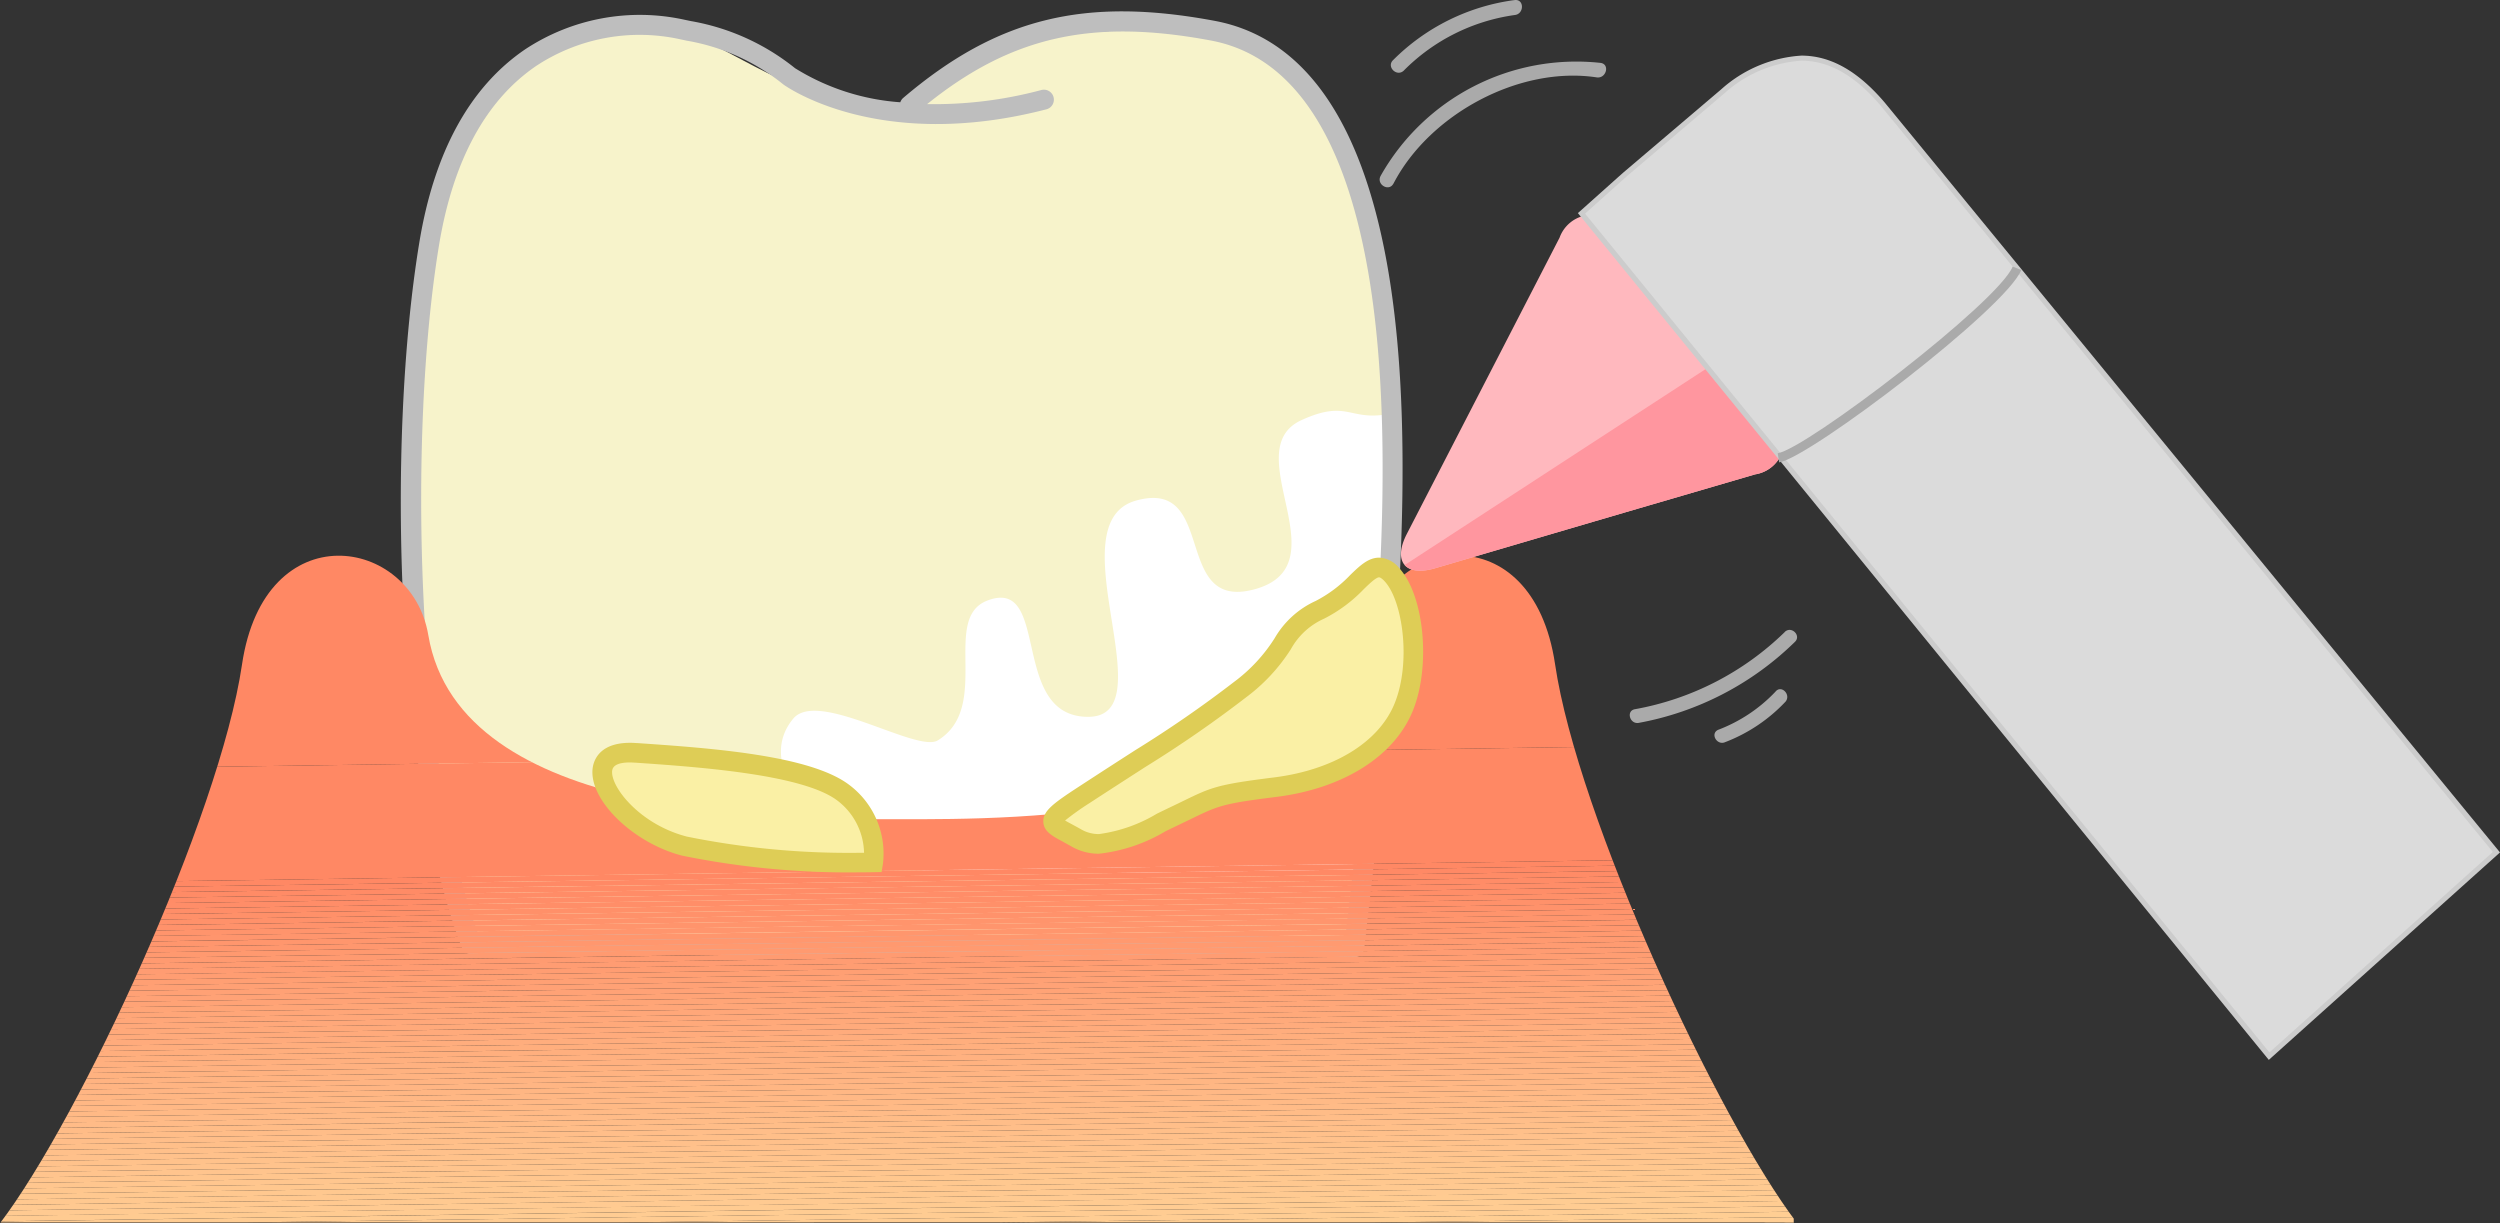 <svg xmlns="http://www.w3.org/2000/svg" xmlns:xlink="http://www.w3.org/1999/xlink" width="155.352" height="76.015" viewBox="0 0 155.352 76.015">
  <rect x="0" y="0" width="155.352" height="76.015" fill="#333333" stroke="none"/>
  <defs>
    <clipPath id="clip-path">
      <path id="パス_1663" data-name="パス 1663" d="M233.742,954.123c-1.4-9.456-10.545-7.962-11.579-1.813-1.948,11.593-22.244,11.441-29.065,11.441h-.31c-6.821,0-27.117.152-29.065-11.441-1.033-6.149-10.183-7.619-11.578,1.836s-10.076,28.2-15.037,34.711l111.671-.008C243.818,982.34,235.137,963.579,233.742,954.123Z" transform="translate(-137.108 -947.365)" fill="none"/>
    </clipPath>
  </defs>
  <g id="グループ_621" data-name="グループ 621" transform="translate(-137.108 -784.113)">
    <g id="グループ_599" data-name="グループ 599" transform="translate(162.349 785.808)">
      <g id="グループ_597" data-name="グループ 597" transform="translate(0 0)">
        <path id="パス_1590" data-name="パス 1590" d="M249.65,862.962c-3.909-10.231-4.723-30.615-2.606-43.482s10.754-14.4,15.718-13.331c3.411.736,6.937,4.534,13.913,4.806,3.641.142,1.86-5.968,19.067-4.728,5.888.424,8.848,7,10.211,14.575,2.358,13.105-.177,31.311-1.415,42.315Z" transform="translate(-245.905 -805.871)" fill="#f7f3cb"/>
      </g>
      <g id="グループ_598" data-name="グループ 598" transform="translate(23.289 23.834)">
        <path id="パス_1591" data-name="パス 1591" d="M384.821,911.756c-.3,9.358-1.556,18.854-2.318,25.624l-26.984-.077a34.14,34.14,0,0,1-4.3-1.714c-3.683-1.773-6.294-5.3-4.166-7.858,1.527-1.835,7.69,2.146,8.982,1.352,3.38-2.077.175-7.591,3.09-8.693,3.96-1.5,1.335,7.229,6.253,7.229s-2.086-12.032,2.98-13.439,2.229,6.83,7.283,5.534c5.651-1.449-1.12-8.658,3-10.535,3.059-1.393,2.952.281,5.932-.5C384.7,908.649,384.7,911.778,384.821,911.756Z" transform="translate(-346.29 -908.604)" fill="#fff"/>
      </g>
    </g>
    <g id="グループ_601" data-name="グループ 601" transform="translate(162.014 784.82)">
      <g id="グループ_600" data-name="グループ 600">
        <path id="パス_1592" data-name="パス 1592" d="M303.719,860.4h0L248.83,860.2a.638.638,0,0,1-.577-.418c-4.117-10.776-4.688-31.359-2.639-43.814.925-5.619,3.138-9.661,6.579-12a12.926,12.926,0,0,1,9.881-1.841l.42.088a14.2,14.2,0,0,1,6.468,2.928,14.273,14.273,0,0,0,6.539,2.116.62.62,0,0,1,.185-.273c5.834-4.962,11.259-6.3,19.351-4.787,5.489,1.029,9.091,6.1,10.706,15.074,2.148,11.936.24,28.3-1.022,39.136-.138,1.179-.268,2.34-.387,3.4A.655.655,0,0,1,303.719,860.4Zm-54.456-1.47,53.9.152c.1-.895.211-1.834.325-2.811,1.254-10.759,3.149-27.017,1.034-38.773-1.514-8.415-4.783-13.151-9.715-14.075-7.356-1.38-12.381-.273-17.637,3.95a25.675,25.675,0,0,0,7.081-.871.62.62,0,1,1,.31,1.2c-10.338,2.673-16.089-1.377-16.328-1.551a13.024,13.024,0,0,0-6-2.719l-.425-.09a11.673,11.673,0,0,0-8.922,1.652c-3.149,2.143-5.186,5.9-6.053,11.174C244.882,828.055,245.412,848.375,249.263,858.927Z" transform="translate(-244.462 -801.611)" fill="#bebebe"/>
      </g>
    </g>
    <g id="グループ_604" data-name="グループ 604" transform="translate(137.108 818.634)">
      <g id="グループ_603" data-name="グループ 603">
        <g id="グループ_602" data-name="グループ 602" clip-path="url(#clip-path)">
          <path id="パス_1593" data-name="パス 1593" d="M605.96,1126l2.693.009V1126Z" transform="translate(-497.187 -1084.557)" fill="#ffcf94"/>
          <path id="パス_1594" data-name="パス 1594" d="M505.331,1124.908l26.038-.33v.339l-2.692-.009Z" transform="translate(-419.904 -1083.465)" fill="#ffce94"/>
          <path id="パス_1595" data-name="パス 1595" d="M404.64,1123.789l49.4-.668v.338l-26.038.33Z" transform="translate(-342.573 -1082.346)" fill="#ffce93"/>
          <path id="パス_1596" data-name="パス 1596" d="M304.011,1122.67l72.744-1.006V1122l-49.4.668Z" transform="translate(-265.29 -1081.227)" fill="#ffcd93"/>
          <path id="パス_1597" data-name="パス 1597" d="M203.315,1121.548l96.105-1.345v.339l-72.744,1.006Z" transform="translate(-187.955 -1080.105)" fill="#ffcc92"/>
          <path id="パス_1598" data-name="パス 1598" d="M136.565,1120.361l111.591-1.619v.339l-96.105,1.345H136.565Z" transform="translate(-136.691 -1078.983)" fill="#ffcc92"/>
          <path id="パス_1599" data-name="パス 1599" d="M136.565,1118.9l111.591-1.619v.338l-111.591,1.619Z" transform="translate(-136.691 -1077.864)" fill="#ffcb91"/>
          <path id="パス_1600" data-name="パス 1600" d="M136.565,1117.447l111.591-1.618v.338l-111.591,1.619Z" transform="translate(-136.691 -1076.745)" fill="#ffca91"/>
          <path id="パス_1601" data-name="パス 1601" d="M136.565,1115.986l111.591-1.619v.339l-111.591,1.618Z" transform="translate(-136.691 -1075.623)" fill="#ffc990"/>
          <path id="パス_1602" data-name="パス 1602" d="M136.565,1114.528l111.591-1.618v.338l-111.591,1.618Z" transform="translate(-136.691 -1074.504)" fill="#ffc88f"/>
          <path id="パス_1603" data-name="パス 1603" d="M136.565,1113.068l111.591-1.618v.339l-111.591,1.618Z" transform="translate(-136.691 -1073.382)" fill="#ffc88f"/>
          <path id="パス_1604" data-name="パス 1604" d="M136.565,1111.611l111.591-1.619v.338l-111.591,1.619Z" transform="translate(-136.691 -1072.263)" fill="#ffc78e"/>
          <path id="パス_1605" data-name="パス 1605" d="M136.565,1110.15l111.591-1.619v.339l-111.591,1.619Z" transform="translate(-136.691 -1071.141)" fill="#ffc68e"/>
          <path id="パス_1606" data-name="パス 1606" d="M136.565,1108.693l111.591-1.619v.338l-111.591,1.619Z" transform="translate(-136.691 -1070.022)" fill="#ffc58d"/>
          <path id="パス_1607" data-name="パス 1607" d="M136.565,1107.232l111.591-1.619v.339l-111.591,1.618Z" transform="translate(-136.691 -1068.9)" fill="#ffc48d"/>
          <path id="パス_1608" data-name="パス 1608" d="M136.565,1105.775l111.591-1.619v.338l-111.591,1.619Z" transform="translate(-136.691 -1067.781)" fill="#ffc38c"/>
          <path id="パス_1609" data-name="パス 1609" d="M136.565,1104.314l111.591-1.619v.339l-111.591,1.619Z" transform="translate(-136.691 -1066.659)" fill="#ffc28b"/>
          <path id="パス_1610" data-name="パス 1610" d="M136.565,1102.857l111.591-1.619v.338l-111.591,1.618Z" transform="translate(-136.691 -1065.54)" fill="#ffc18b"/>
          <path id="パス_1611" data-name="パス 1611" d="M136.565,1101.4l111.591-1.618v.338l-111.591,1.619Z" transform="translate(-136.691 -1064.421)" fill="#ffc08a"/>
          <path id="パス_1612" data-name="パス 1612" d="M136.565,1099.939l111.591-1.619v.339l-111.591,1.618Z" transform="translate(-136.691 -1063.299)" fill="#ffbf89"/>
          <path id="パス_1613" data-name="パス 1613" d="M136.565,1098.478l111.591-1.619v.339l-111.591,1.618Z" transform="translate(-136.691 -1062.177)" fill="#ffbe89"/>
          <path id="パス_1614" data-name="パス 1614" d="M136.565,1097.021l111.591-1.619v.338l-111.591,1.619Z" transform="translate(-136.691 -1061.058)" fill="#ffbd88"/>
          <path id="パス_1615" data-name="パス 1615" d="M136.565,1095.564l111.591-1.619v.338L136.565,1095.9Z" transform="translate(-136.691 -1059.939)" fill="#ffbc87"/>
          <path id="パス_1616" data-name="パス 1616" d="M136.565,1094.1l111.591-1.619v.339l-111.591,1.619Z" transform="translate(-136.691 -1058.817)" fill="#ffbb87"/>
          <path id="パス_1617" data-name="パス 1617" d="M136.565,1092.645l111.591-1.618v.338l-111.591,1.618Z" transform="translate(-136.691 -1057.698)" fill="#ffba86"/>
          <path id="パス_1618" data-name="パス 1618" d="M136.565,1091.185l111.591-1.619v.339l-111.591,1.618Z" transform="translate(-136.691 -1056.576)" fill="#ffb985"/>
          <path id="パス_1619" data-name="パス 1619" d="M136.565,1089.728l111.591-1.619v.338l-111.591,1.619Z" transform="translate(-136.691 -1055.457)" fill="#ffb885"/>
          <path id="パス_1620" data-name="パス 1620" d="M136.565,1088.267l111.591-1.619v.339l-111.591,1.619Z" transform="translate(-136.691 -1054.335)" fill="#ffb784"/>
          <path id="パス_1621" data-name="パス 1621" d="M136.565,1086.81l111.591-1.619v.338l-111.591,1.619Z" transform="translate(-136.691 -1053.216)" fill="#ffb683"/>
          <path id="パス_1622" data-name="パス 1622" d="M136.565,1085.352l111.591-1.618v.338l-111.591,1.618Z" transform="translate(-136.691 -1052.097)" fill="#ffb583"/>
          <path id="パス_1623" data-name="パス 1623" d="M136.565,1083.892l111.591-1.619v.339l-111.591,1.618Z" transform="translate(-136.691 -1050.975)" fill="#ffb482"/>
          <path id="パス_1624" data-name="パス 1624" d="M136.565,1082.431l111.591-1.619v.339l-111.591,1.619Z" transform="translate(-136.691 -1049.853)" fill="#ffb381"/>
          <path id="パス_1625" data-name="パス 1625" d="M136.565,1080.974l111.591-1.619v.338l-111.591,1.618Z" transform="translate(-136.691 -1048.734)" fill="#ffb280"/>
          <path id="パス_1626" data-name="パス 1626" d="M136.565,1079.516l111.591-1.618v.338l-111.591,1.619Z" transform="translate(-136.691 -1047.615)" fill="#ffb180"/>
          <path id="パス_1627" data-name="パス 1627" d="M136.565,1078.056l111.591-1.619v.339l-111.591,1.618Z" transform="translate(-136.691 -1046.493)" fill="#ffb07f"/>
          <path id="パス_1628" data-name="パス 1628" d="M136.565,1076.6l111.591-1.618v.338l-111.591,1.619Z" transform="translate(-136.691 -1045.374)" fill="#ffaf7e"/>
          <path id="パス_1629" data-name="パス 1629" d="M136.565,1075.138l111.591-1.619v.339l-111.591,1.618Z" transform="translate(-136.691 -1044.252)" fill="#ffae7d"/>
          <path id="パス_1630" data-name="パス 1630" d="M136.565,1073.681l111.591-1.619v.338l-111.591,1.619Z" transform="translate(-136.691 -1043.133)" fill="#ffad7d"/>
          <path id="パス_1631" data-name="パス 1631" d="M136.565,1072.22l111.591-1.619v.339l-111.591,1.619Z" transform="translate(-136.691 -1042.011)" fill="#ffab7c"/>
          <path id="パス_1632" data-name="パス 1632" d="M136.565,1070.763l111.591-1.619v.338L136.565,1071.1Z" transform="translate(-136.691 -1040.892)" fill="#ffaa7b"/>
          <path id="パス_1633" data-name="パス 1633" d="M136.565,1069.305l111.591-1.618v.338l-111.591,1.619Z" transform="translate(-136.691 -1039.773)" fill="#ffa97a"/>
          <path id="パス_1634" data-name="パス 1634" d="M136.565,1067.845l111.591-1.618v.339l-111.591,1.618Z" transform="translate(-136.691 -1038.651)" fill="#ffa87a"/>
          <path id="パス_1635" data-name="パス 1635" d="M136.565,1066.384l111.591-1.619v.339l-111.591,1.619Z" transform="translate(-136.691 -1037.529)" fill="#ffa779"/>
          <path id="パス_1636" data-name="パス 1636" d="M136.565,1064.927l111.591-1.619v.338l-111.591,1.619Z" transform="translate(-136.691 -1036.41)" fill="#ffa678"/>
          <path id="パス_1637" data-name="パス 1637" d="M136.565,1063.47l111.591-1.618v.338l-111.591,1.619Z" transform="translate(-136.691 -1035.291)" fill="#ffa577"/>
          <path id="パス_1638" data-name="パス 1638" d="M136.565,1062.009l111.591-1.619v.339l-111.591,1.619Z" transform="translate(-136.691 -1034.169)" fill="#ffa376"/>
          <path id="パス_1639" data-name="パス 1639" d="M136.565,1060.551l111.591-1.618v.338l-111.591,1.619Z" transform="translate(-136.691 -1033.05)" fill="#ffa276"/>
          <path id="パス_1640" data-name="パス 1640" d="M136.565,1059.091l111.591-1.619v.339l-111.591,1.618Z" transform="translate(-136.691 -1031.928)" fill="#ffa175"/>
          <path id="パス_1641" data-name="パス 1641" d="M136.565,1057.634l111.591-1.619v.338l-111.591,1.619Z" transform="translate(-136.691 -1030.809)" fill="#ffa074"/>
          <path id="パス_1642" data-name="パス 1642" d="M136.565,1056.173l111.591-1.619v.339l-111.591,1.619Z" transform="translate(-136.691 -1029.687)" fill="#ff9f73"/>
          <path id="パス_1643" data-name="パス 1643" d="M136.565,1054.716l111.591-1.619v.338l-111.591,1.619Z" transform="translate(-136.691 -1028.568)" fill="#ff9d72"/>
          <path id="パス_1644" data-name="パス 1644" d="M136.565,1053.258l111.591-1.618v.338L136.565,1053.6Z" transform="translate(-136.691 -1027.449)" fill="#ff9c72"/>
          <path id="パス_1645" data-name="パス 1645" d="M136.565,1051.8l111.591-1.619v.339l-111.591,1.618Z" transform="translate(-136.691 -1026.327)" fill="#ff9b71"/>
          <path id="パス_1646" data-name="パス 1646" d="M136.565,1050.337l111.591-1.619v.339l-111.591,1.619Z" transform="translate(-136.691 -1025.205)" fill="#ff9a70"/>
          <path id="パス_1647" data-name="パス 1647" d="M136.565,1048.88l111.591-1.619v.338l-111.591,1.619Z" transform="translate(-136.691 -1024.086)" fill="#ff996f"/>
          <path id="パス_1648" data-name="パス 1648" d="M136.565,1047.423l111.591-1.619v.338l-111.591,1.619Z" transform="translate(-136.691 -1022.967)" fill="#ff976e"/>
          <path id="パス_1649" data-name="パス 1649" d="M136.565,1045.962l111.591-1.619v.339L136.565,1046.3Z" transform="translate(-136.691 -1021.845)" fill="#ff966d"/>
          <path id="パス_1650" data-name="パス 1650" d="M136.565,1044.5l111.591-1.618v.338l-111.591,1.619Z" transform="translate(-136.691 -1020.726)" fill="#ff956d"/>
          <path id="パス_1651" data-name="パス 1651" d="M136.565,1043.044l111.591-1.619v.339l-111.591,1.618Z" transform="translate(-136.691 -1019.604)" fill="#ff946c"/>
          <path id="パス_1652" data-name="パス 1652" d="M136.565,1041.587l111.591-1.619v.338l-111.591,1.619Z" transform="translate(-136.691 -1018.485)" fill="#ff926b"/>
          <path id="パス_1653" data-name="パス 1653" d="M136.565,1040.126l111.591-1.619v.339l-111.591,1.618Z" transform="translate(-136.691 -1017.363)" fill="#ff916a"/>
          <path id="パス_1654" data-name="パス 1654" d="M136.565,1038.669l111.591-1.619v.338l-111.591,1.619Z" transform="translate(-136.691 -1016.244)" fill="#ff9069"/>
          <path id="パス_1655" data-name="パス 1655" d="M136.565,1037.208l111.591-1.619v.339l-111.591,1.619Z" transform="translate(-136.691 -1015.122)" fill="#ff8e68"/>
          <path id="パス_1656" data-name="パス 1656" d="M136.565,1035.751l111.591-1.619v.338l-111.591,1.619Z" transform="translate(-136.691 -1014.003)" fill="#ff8d68"/>
          <path id="パス_1657" data-name="パス 1657" d="M136.565,1034.29l111.591-1.619v.339l-111.591,1.619Z" transform="translate(-136.691 -1012.881)" fill="#ff8c67"/>
          <path id="パス_1658" data-name="パス 1658" d="M136.565,1032.833l111.591-1.619v.338l-111.591,1.619Z" transform="translate(-136.691 -1011.762)" fill="#ff8b66"/>
          <path id="パス_1659" data-name="パス 1659" d="M136.565,1031.375l111.591-1.618v.338l-111.591,1.618Z" transform="translate(-136.691 -1010.643)" fill="#ff8965"/>
          <path id="パス_1660" data-name="パス 1660" d="M136.565,1029.915l111.591-1.619v.339l-111.591,1.618Z" transform="translate(-136.691 -1009.521)" fill="#ff8864"/>
          <path id="パス_1661" data-name="パス 1661" d="M136.565,999.435l111.591-1.619v7.072l-111.591,1.619Z" transform="translate(-136.691 -986.112)" fill="#ff8864"/>
          <path id="パス_1662" data-name="パス 1662" d="M248.186,936l-.029,12.106v2.236L136.565,951.96V936Z" transform="translate(-136.691 -938.637)" fill="#ff8864"/>
        </g>
      </g>
    </g>
    <g id="グループ_605" data-name="グループ 605" transform="translate(201.941 818.77)">
      <path id="パス_1664" data-name="パス 1664" d="M421.116,964.714c5.55-3.619,6.54-4.117,9.689-6.54s2.422-3.754,4.965-4.965,3.149-3.633,4.482-2.18,1.817,5.57.726,8.235-4.117,4.481-7.993,4.965-3.754.606-6.3,1.817-4.36,2.3-6.055,1.332S418.331,966.531,421.116,964.714Z" transform="translate(-418.583 -949.968)" fill="#faf0a5"/>
      <path id="パス_1665" data-name="パス 1665" d="M420.02,966.341a3.36,3.36,0,0,1-1.712-.453c-.2-.112-.377-.209-.539-.3-.66-.354-1.181-.633-1.206-1.223-.029-.669.58-1.131,2.2-2.186,1.439-.939,2.572-1.668,3.516-2.275a72.641,72.641,0,0,0,6.134-4.238,10.081,10.081,0,0,0,2.524-2.717,5.637,5.637,0,0,1,2.551-2.316,8.074,8.074,0,0,0,2.14-1.606c.6-.582,1.126-1.084,1.8-1.084a1.691,1.691,0,0,1,1.249.649c1.561,1.7,1.978,6.1.841,8.879-1.155,2.825-4.326,4.821-8.482,5.34-3.332.417-3.6.546-5.329,1.386-.232.112-.49.237-.782.377q-.394.188-.766.369A10.269,10.269,0,0,1,420.02,966.341Zm-2.105-2.063c.125.074.288.162.431.238.171.092.361.194.568.312a2.175,2.175,0,0,0,1.106.292,9.447,9.447,0,0,0,3.61-1.272q.376-.183.774-.374c.289-.137.544-.261.774-.373,1.845-.9,2.178-1.057,5.71-1.5,3.713-.464,6.518-2.18,7.5-4.591,1.036-2.534.521-6.356-.612-7.592-.171-.186-.292-.253-.349-.253-.187,0-.6.394-.958.742a9.107,9.107,0,0,1-2.462,1.829,4.4,4.4,0,0,0-2.062,1.894,11.277,11.277,0,0,1-2.793,3,73.664,73.664,0,0,1-6.218,4.3c-.942.606-2.073,1.334-3.51,2.27A16.687,16.687,0,0,0,417.914,964.277Z" transform="translate(-416.562 -947.947)" fill="#decd56"/>
    </g>
    <g id="グループ_610" data-name="グループ 610" transform="translate(224.169 787.564)">
      <g id="グループ_606" data-name="グループ 606" transform="translate(0 9.897)">
        <path id="パス_1666" data-name="パス 1666" d="M521.816,842.788l4.472,5.417,2.482,3.007a2.148,2.148,0,0,1-1.135,3.694l-6.544,1.914c-1.854.542-4.887,1.432-6.74,1.978l-6.6,1.942c-1.853.545-2.645-.413-1.76-2.13l3.138-6.086,3.219-6.243,3.137-6.086a2.151,2.151,0,0,1,3.845-.413Z" transform="translate(-505.632 -838.776)" fill="#ffb8be"/>
      </g>
      <g id="グループ_607" data-name="グループ 607" transform="translate(0.231 18.701)">
        <path id="パス_1667" data-name="パス 1667" d="M528.635,893.064l-6.544,1.914c-1.855.542-4.887,1.432-6.74,1.977l-6.6,1.942c-.912.268-1.566.173-1.892-.2l19.909-12.962c.183.223.355.432.515.625l2.482,3.008A2.147,2.147,0,0,1,528.635,893.064Z" transform="translate(-506.864 -885.738)" fill="#ff969f"/>
      </g>
      <g id="グループ_608" data-name="グループ 608" transform="translate(10.99)">
        <path id="パス_1668" data-name="パス 1668" d="M584.162,789.7c-2.869-3.371-5.954-3.92-9.939-.8l-6.058,5.148c-.141.123-2.726,2.435-2.726,2.435l42.73,52.372L622.3,836.186Z" transform="translate(-565.218 -786.679)" fill="#dbdbdb"/>
        <path id="パス_1669" data-name="パス 1669" d="M607.188,848.392l-.107-.131L564.254,795.77l.115-.1c.106-.094,2.587-2.314,2.727-2.435l6.059-5.15a8.229,8.229,0,0,1,4.985-2.1c1.816,0,3.511.954,5.181,2.917L621.555,835.5ZM564.7,795.805l42.526,52.121L621.11,835.47,583.073,789.1c-1.6-1.884-3.218-2.8-4.934-2.8a7.923,7.923,0,0,0-4.781,2.029l-6.052,5.144C567.187,793.581,565.2,795.355,564.7,795.805Z" transform="translate(-564.254 -785.98)" fill="#ccc"/>
      </g>
      <g id="グループ_609" data-name="グループ 609" transform="translate(23.408 13.114)">
        <path id="パス_1670" data-name="パス 1670" d="M630.585,868.1l-.09-.568c1.792-.285,13.72-9.4,14.6-11.6l.534.214C644.678,858.526,632.516,867.79,630.585,868.1Z" transform="translate(-630.495 -855.932)" fill="#aaa"/>
      </g>
    </g>
    <g id="グループ_611" data-name="グループ 611" transform="translate(173.924 830.272)">
      <path id="パス_1671" data-name="パス 1671" d="M303.536,1005.966c-4.43-1.143-7.244-6.085-3.043-5.8s10.576.724,12.894,2.463a4.746,4.746,0,0,1,1.883,4.346S308.027,1007.126,303.536,1005.966Z" transform="translate(-297.818 -999.549)" fill="#faf0a5"/>
      <path id="パス_1672" data-name="パス 1672" d="M312.46,1005.576a51.754,51.754,0,0,1-11.1-1.039c-3.049-.787-5.8-3.479-5.55-5.434.064-.5.457-1.717,2.7-1.561l.04,0c4.526.312,10.723.74,13.178,2.581a5.33,5.33,0,0,1,2.119,4.935l-.083.5-.507.01S312.968,1005.576,312.46,1005.576Zm-14.328-6.828c-.692,0-1.065.171-1.108.508-.125.986,1.705,3.345,4.644,4.1a50.621,50.621,0,0,0,10.792,1.006h.214a4.176,4.176,0,0,0-1.674-3.258c-2.166-1.625-8.654-2.075-12.53-2.342l-.041,0C298.326,998.754,298.227,998.749,298.132,998.749Z" transform="translate(-295.798 -997.528)" fill="#decd56"/>
    </g>
    <g id="グループ_620" data-name="グループ 620" transform="translate(222.839 784.113)">
      <g id="グループ_613" data-name="グループ 613" transform="translate(0 3.79)">
        <g id="グループ_612" data-name="グループ 612">
          <path id="パス_1673" data-name="パス 1673" d="M508.6,804.047c2.222-4.292,7.807-7.329,12.629-6.6.586.089.839-.808.247-.9a13.958,13.958,0,0,0-13.679,7.028c-.275.532.527,1,.8.469Z" transform="translate(-507.739 -796.428)" fill="#aaa"/>
        </g>
      </g>
      <g id="グループ_615" data-name="グループ 615" transform="translate(0.697 0)">
        <g id="グループ_614" data-name="グループ 614">
          <path id="パス_1674" data-name="パス 1674" d="M511.543,784.482a12.058,12.058,0,0,1,6.9-3.456c.59-.063.6-.994,0-.93a13.084,13.084,0,0,0-7.558,3.729c-.438.412.222,1.068.658.658Z" transform="translate(-510.742 -780.093)" fill="#aaa"/>
        </g>
      </g>
      <g id="グループ_617" data-name="グループ 617" transform="translate(15.543 39.148)">
        <g id="グループ_616" data-name="グループ 616">
          <path id="パス_1675" data-name="パス 1675" d="M584.371,948.957a17.838,17.838,0,0,1-9.317,4.8c-.56.1-.321.945.235.85a18.673,18.673,0,0,0,9.706-5.032c.415-.39-.21-1.012-.624-.624Z" transform="translate(-574.734 -948.834)" fill="#aaa"/>
        </g>
      </g>
      <g id="グループ_619" data-name="グループ 619" transform="translate(20.807 42.826)">
        <g id="グループ_618" data-name="グループ 618">
          <path id="パス_1676" data-name="パス 1676" d="M601.219,964.839a9.575,9.575,0,0,1-3.567,2.375c-.515.24-.067,1,.445.762a10.113,10.113,0,0,0,3.745-2.514c.356-.437-.264-1.065-.624-.623Z" transform="translate(-597.424 -964.688)" fill="#aaa"/>
        </g>
      </g>
    </g>
  </g>
</svg>
